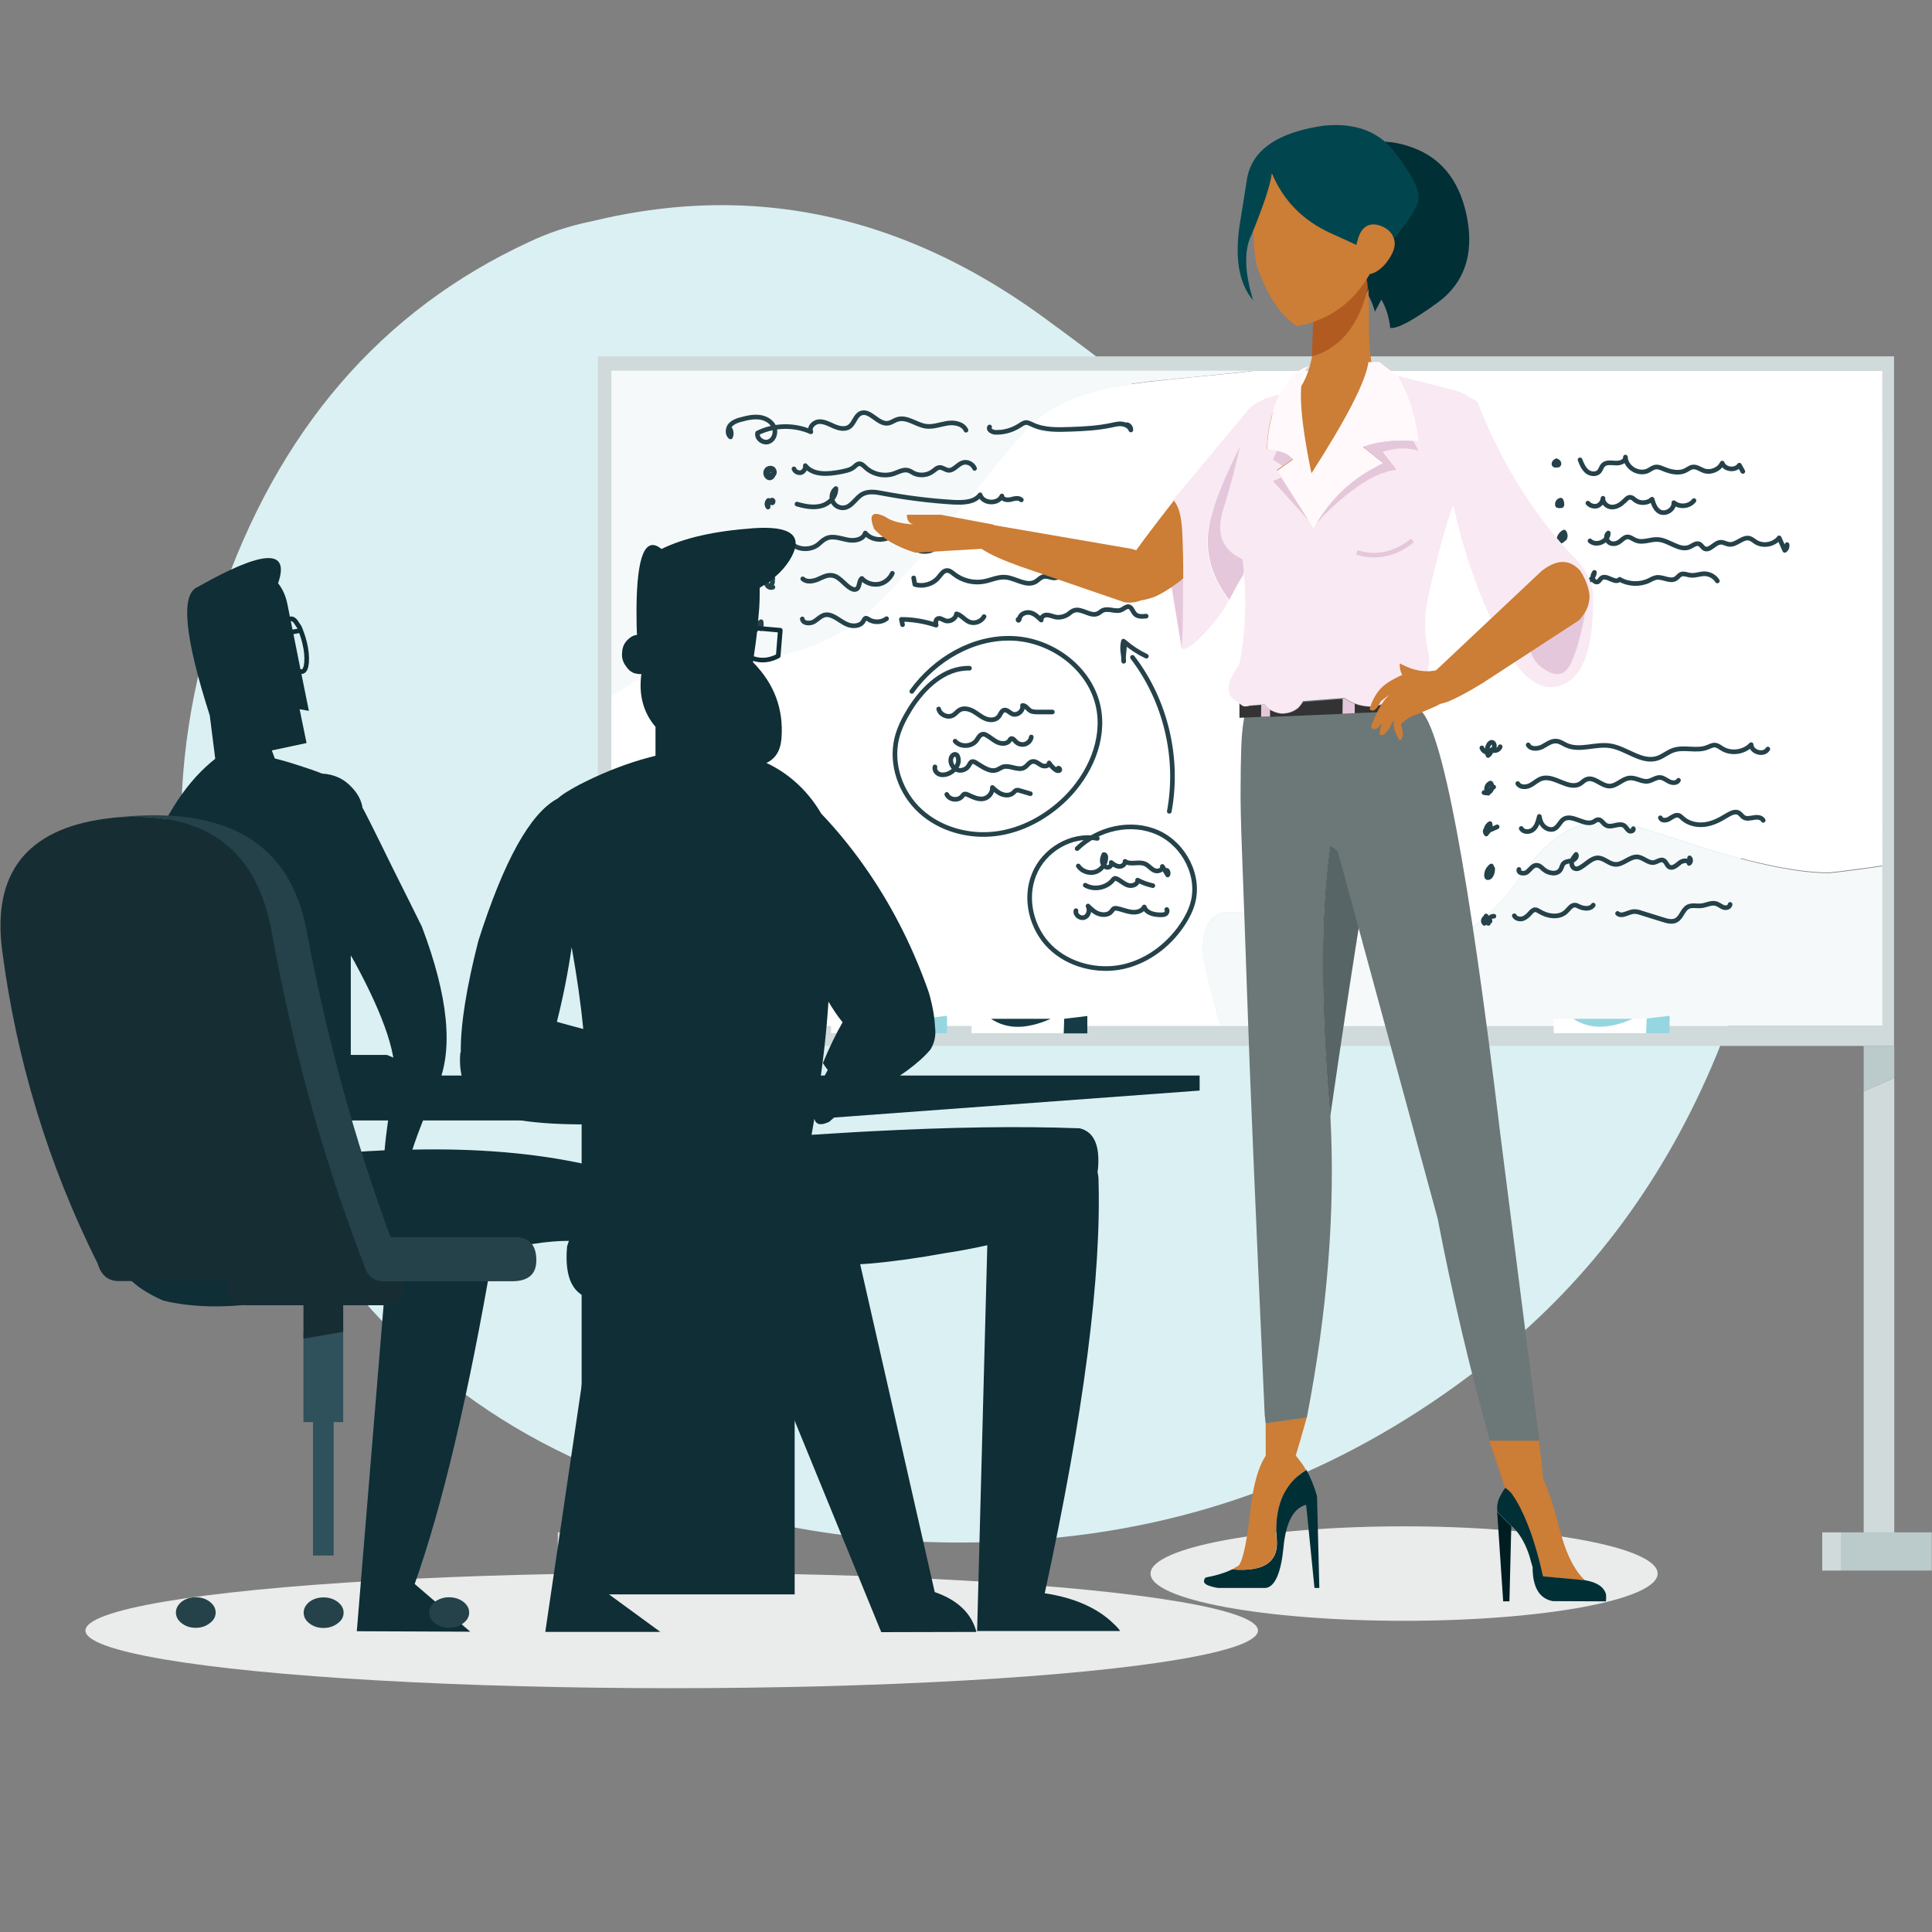 <?xml version="1.0" encoding="utf-8"?>
<!-- Generator: Adobe Illustrator 26.0.1, SVG Export Plug-In . SVG Version: 6.00 Build 0)  -->
<svg version="1.1" id="Layer_1" xmlns="http://www.w3.org/2000/svg" xmlns:xlink="http://www.w3.org/1999/xlink" x="0px" y="0px"
	 viewBox="0 0 834.4 834.4" style="enable-background:new 0 0 834.4 834.4;" xml:space="preserve">
<rect x="0" y="0" width="834.4" height="834.4" fill="#808080" stroke="none"/>
<style type="text/css">
	.st0{fill:#DBF0F3;}
	.st1{fill:#E9ECEA;}
	.st2{fill:#D0DADA;}
	.st3{fill:#BBCACB;}
	.st4{fill:#F6F9FA;}
	.st5{fill:#FFFFFF;}
	.st6{fill:#95D6E1;}
	.st7{fill:#173B44;}
	.st8{fill:none;stroke:#25424A;stroke-width:2;stroke-linecap:round;stroke-linejoin:round;stroke-miterlimit:10;}
	.st9{fill:#CC7D36;}
	.st10{fill:#6C7778;}
	.st11{fill:#586566;}
	.st12{fill:#012F36;}
	.st13{fill:#001D22;}
	.st14{fill:#F9E9F2;}
	.st15{fill:#E5C7DC;}
	.st16{fill:#B25B20;}
	.st17{fill:#333333;}
	.st18{fill:#FFF9FC;}
	.st19{fill:none;stroke:#E5C7DC;stroke-width:2;stroke-linejoin:round;}
	.st20{fill:#01464E;}
	.st21{fill:#0F2E36;}
	.st22{fill:none;stroke:#0F2E36;stroke-width:2;stroke-linecap:round;stroke-linejoin:round;}
	.st23{fill:#2F515B;}
	.st24{fill:#172D34;}
	.st25{fill:#25424A;}
	.st26{fill:none;stroke:#172D34;stroke-width:10;stroke-linecap:round;stroke-linejoin:round;}
	.st27{fill:none;stroke:#172D34;stroke-width:9.94;stroke-linecap:round;stroke-linejoin:round;}
</style>
<g transform="matrix( 1, 0, 0, 1, 0,0) ">
	<g>
		<g id="Layer64_0_FILL">
			<path class="st0" d="M658.4,294.3c-21.7-6.5-41-17.6-57.9-33.4c-47.6-44.5-97.7-85.9-150.3-124.2
				c-44.2-32.1-90.4-48.1-138.6-48.1c-18.5,0-37.2,2.4-56.2,7c-9.3,1.9-18.3,4.8-26.9,8.9C164.5,134.1,119.9,186,94.7,260
				c-12.2,35.8-17.6,71.5-16.3,107.1c1.5,39.2,11.2,78.3,29.3,117.3c33.3,72.1,83.5,122.1,150.4,149.9
				c51.2,21.3,103.3,31.9,156.4,31.9c14.8,0,29.7-0.8,44.7-2.4c68.4-7.3,130.3-33.2,185.8-77.7c42.4-34,74.6-77.7,96.6-131.1
				c9.6-23.5,14.1-44.8,13.4-63.7C753.1,345.5,720.9,313.2,658.4,294.3z"/>
		</g>
	</g>
</g>
<ellipse class="st1" cx="290.1" cy="704.2" rx="253.2" ry="24.9"/>
<g transform="matrix( 1, 0, 0, 1, 0,0) ">
	<g>
		<g id="Layer35_0_FILL">
			<path class="st2" d="M270.6,493.5l-12.3,6.5v175.5h12.3V493.5 M804.8,451.8H818V153.9H258.2v297.8l0,0h12.3h534.3 M812.9,374.1
				v69H527.2H264.1v-142V160.2h277.3H813L812.9,374.1 M818.1,465.6l-13.2,5.7v200.1h13.2V465.6z"/>
			<path class="st3" d="M270.6,451.8h-12.3V500l12.3-6.5V451.8 M818.1,451.8L818.1,451.8h-13.2v19.5l13.2-5.7V451.8z"/>
			<path class="st4" d="M551.8,396.6c-6.5-1.7-11.9-2.5-16-2.5c-1.6-0.1-3-0.2-4.1-0.2c-2.1-0.1-3.9,0.3-5.4,1
				c-4.5,2-6.8,7.4-6.8,16.2c0,1,0.5,3.8,1.6,8.6c1.2,5.7,2.7,11.5,4.3,17.2c0.5,2,1.1,4.1,1.8,6.2H813v-69
				c-4.4,0.7-8.5,1.2-12.2,1.7c-6.5,0.9-10.2,1.3-11.2,1.3c-12.6,0-30.8-3.7-54.8-11l-23.9-7.7c-7.4-2.3-11.9-3.4-13.8-3.4
				c-4.1,0-6.7,0-7.7,0.1c-3.4,0.3-6.6,1.1-9.5,2.5c-8.2,3.4-16.5,11.2-24.8,23.3c-5.6,8.2-12.6,15.2-20.9,21.1
				c-7.9,5.7-14.5,8.5-19.7,8.5c-7.2,0-14.9-0.9-23.1-2.6c-5.8-1.1-12.8-3-21-5.5C560.7,399.2,554.4,397.3,551.8,396.6 M426.1,205.9
				c7.5-9.2,12.4-15.2,14.9-18c4.9-5.5,10.6-10,17.1-13.4c5.7-2.9,12.6-5.3,20.6-7c6.2-1.3,14.4-2.5,24.7-3.5
				c4.6-0.4,14.4-1.4,29.2-2.9c3-0.3,5.9-0.6,8.8-1H264.1V301c2.1-1.5,4.7-3.3,7.8-5.2c5.3-3.5,16.9-6.5,34.9-9
				c4.6-0.6,11.2-1.4,19.7-2.4c6.7-0.8,11-1.5,12.8-2c4.2-0.9,8.4-2.2,12.7-3.9c4.6-1.9,9.5-4.3,14.7-7.2
				c6.7-3.7,19.5-16.9,38.4-39.5C410,225.7,417,217.1,426.1,205.9z"/>
			<path class="st5" d="M441,187.9c-2.5,2.8-7.4,8.8-14.9,18c-9,11.2-16.1,19.8-21.1,25.9c-18.9,22.6-31.7,35.8-38.4,39.5
				c-5.2,2.9-10.1,5.3-14.7,7.2c-4.2,1.7-8.4,3-12.7,3.9c-1.9,0.5-6.1,1.1-12.8,2c-8.5,1-15.1,1.8-19.7,2.4c-18,2.5-29.6,5.5-34.9,9
				c-3.1,2-5.7,3.7-7.8,5.2v142h263.1c-0.7-2.1-1.3-4.2-1.8-6.2c-1.6-5.8-3.1-11.5-4.3-17.2c-1.1-4.8-1.6-7.6-1.6-8.6
				c0-8.8,2.3-14.2,6.8-16.2c1.5-0.7,3.3-1.1,5.4-1c1.1,0,2.5,0.1,4.1,0.2c4.1,0,9.5,0.8,16,2.5c2.7,0.7,8.9,2.6,18.7,5.6
				c8.2,2.6,15.2,4.4,21,5.5c8.2,1.8,15.9,2.6,23.1,2.6c5.2,0,11.8-2.8,19.7-8.5c8.3-5.9,15.3-12.9,20.9-21.1
				c8.3-12.1,16.5-19.9,24.8-23.3c2.9-1.3,6.1-2.1,9.5-2.5c1-0.1,3.6-0.1,7.7-0.1c1.8,0,6.4,1.1,13.8,3.4l23.9,7.7
				c24,7.4,42.3,11,54.8,11c0.9,0,4.7-0.4,11.2-1.3c3.7-0.5,7.8-1,12.2-1.7V160.2H541.3c-2.9,0.4-5.8,0.7-8.8,1
				c-14.8,1.5-24.6,2.4-29.2,2.9c-10.3,1.1-18.5,2.2-24.7,3.5c-8,1.7-14.9,4.1-20.6,7C451.6,177.9,445.9,182.4,441,187.9z"/>
		</g>
	</g>
	<ellipse class="st1" cx="606.4" cy="679.6" rx="109.5" ry="20.4"/>
</g>
<g transform="matrix( 1, 0, 0, 1, 0,0) ">
	<g>
		<g id="Layer33_0_FILL">
			<path class="st2" d="M249.2,661.8h-8.3v16.5h8.3V661.8 M795.3,661.8H787v16.5h8.3V661.8z"/>
			<path class="st3" d="M288.3,678.3v-16.5h-39v16.5H288.3 M795.3,678.3h39v-16.5h-39V678.3z"/>
		</g>
	</g>
</g>
<g transform="matrix( 1, 0, 0, 1, 0,0) ">
	<g>
		<g id="Layer32_0_FILL">
			<path class="st6" d="M679.4,440c6.9,4.7,15.6,4.7,25.9,0H679.4 M721.1,438.7l-10,1.2l-0.2,4.8l-0.1,1.5H721L721.1,438.7
				 M393.2,440h-25.9C374.2,444.6,382.8,444.6,393.2,440 M409,446.2v-7.5l-9.9,1.2l-0.1,2l-0.1,4.2
				C402.3,446.2,405.7,446.2,409,446.2z"/>
			<path class="st5" d="M679.4,440H671v6.2h39.9l0.1-1.5l0.1-4.8h-5.7C695,444.6,686.3,444.6,679.4,440 M399,440h-5.8
				c-10.4,4.7-19,4.7-25.9,0h-8.4v6.2h40l0.1-4.2L399,440 M459.5,440h-5.7c-10.4,4.7-19,4.7-25.8,0h-8.4v6.2h39.9l0.1-2.7V440H459.5
				z"/>
			<path class="st7" d="M453.8,440H428C434.8,444.6,443.4,444.6,453.8,440 M459.6,440l-0.1,3.6l-0.1,2.7c3.4,0,6.8,0,10.2,0v-7.5
				L459.6,440z"/>
		</g>
	</g>
</g>
<path class="st8" d="M315.3,185.3c0.6,1,0.7,2.3,0.2,3.4c-1.5-1.1-1.3-3.7-0.1-5.1c1.3-1.4,3.2-2.1,5-2.5c2.5-0.7,5-1.2,7.6-0.9
	c2.5,0.3,5.1,1.7,6.2,4c1.1,2.3,0.3,5.5-2.1,6.5c-2.3,1-5.5-1.2-4.9-3.7c7.1-3.5,15.8-3.7,23-0.5c-0.9-2.1,1.4-4.3,3.6-4.4
	s4.3,1.1,6.4,2s4.6,1.5,6.5,0.3c2.2-1.4,2.6-4.8,5-5.9c4-1.7,7.4,4.8,11.7,4.3c1.6-0.2,2.8-1.3,4.3-1.7c4.1-1.2,8,2.4,12.2,3
	c3.1,0.4,6.1-0.8,9.2-1.3s6.8,0.2,8.1,3"/>
<path class="st8" d="M427.4,184.4c-0.8,1.1,1,2.2,2.3,2.3c3.7,0.2,7.5-0.9,10.6-2.9c0.8-0.5,1.7-1.2,2.7-1.3s1.9,0.5,2.9,0.9
	c5,2.4,10.9,2.2,16.5,2c5.8-0.2,11.6-0.5,17.3-1.7c1.6-0.3,3.2-0.8,4.8-0.6c1.6,0.2,3.3,1,3.9,2.6c0.1-1-0.6-2-1.6-2.3"/>
<path class="st8" d="M333.4,203.1c1.4,0.7,0.5,3.4-1.1,3.3c-1.6-0.2-2.2-2.6-1-3.7c0.7-0.6,1.8-0.7,2.5-0.2c0.7,0.6,0.9,1.8,0.3,2.4
	c-0.6,0.7-2,0.4-2.3-0.4c0.5,0.2,0.7,1,0.3,1.4c-0.9-0.4-1-1.7-0.3-2.3"/>
<path class="st8" d="M342.9,202.5c0.4,1.2,1.9,1.9,3.1,1.6c1.2-0.4,2-1.8,1.8-3c3.5,4.4,10.2,3.7,15.7,2.6c1.8-0.4,3.7-0.7,5.2-1.9
	c0.7-0.6,1.4-1.4,2.3-1.5c1.1-0.1,2,0.8,2.8,1.6c3.2,3,8.2,4.1,12.4,2.6c1.9-0.7,3.8-1.8,5.8-1.4c1,0.2,1.8,0.8,2.7,1.3
	c2.6,1.2,5.8,0.9,8.1-0.8c1-0.7,1.9-1.7,3.1-1.7c1.3,0,2.3,1,3.6,1.2c2.3,0.3,3.9-2.4,6.1-3.2c2-0.8,4.5,0.4,5.3,2.4"/>
<path class="st8" d="M331.8,217c0,0.7-0.1,1.3-0.1,2c-0.7-0.8-0.6-2.2,0.2-2.9c0.5,0.4,1.1,0.7,1.6,1.1c0.5-0.1,0.6-1,0.1-1.2
	s-1,0.6-0.6,1"/>
<path class="st8" d="M344.2,217.7c3.4,1,7.1,1.7,10.5,0.8s6.5-4,6.3-7.5c-1.7,1.3-2.2,3.8-1.3,5.7c0.9,1.9,3.2,3,5.3,2.5
	c3.1-0.7,4.7-4.3,7.5-5.8c2.6-1.4,5.9-0.9,8.8-0.3c10.1,1.9,20.3,3.2,30.5,3.8c4.2,0.2,9,0.1,11.5-3.2c1.2,3.9,7.8,4.2,9.4,0.5
	c0.1,1.6,2.3,1.9,3.9,1.5c1.5-0.4,3.4-0.9,4.5,0.2"/>
<path class="st8" d="M342.3,235.2c3.1,2.4,7.9,2.4,11,0c1.1-0.9,2.1-2,3.4-2.6c2.8-1.4,6-0.1,9.1,0.5c3,0.7,7,0.1,7.9-2.9
	c3.3,4,10.5,3.6,13.4-0.7c1.6,2.4,4,4.6,6.9,4.8s5.8-3,4.5-5.6c-3.2-1.3-6.5,3.2-5,6.3s5.9,3.9,9.1,2.5s5.2-4.6,6.7-7.7
	c2.6,2,5.9,4.2,8.9,2.8c0.8-0.4,1.6-1.1,2.5-1.3c2.5-0.7,4.9,2,7.4,1.3c0.9-0.3,1.7-1,2.7-1.1c1.5-0.1,2.6,1.3,3.9,2.1
	s3.7,0,3.1-1.4c0.8,0.3,1.6,0.6,2.4,0.9"/>
<path class="st8" d="M333.3,234.1c1,0.4,1.1,2,0.2,2.5c-0.7-0.7-0.9-1.7-0.7-2.7c0.7-0.3,1.5,0.6,1.2,1.3c-0.4-0.3-0.8-0.7-1.2-1
	c-0.4-0.5,0.4-1.2,0.8-0.9"/>
<path class="st8" d="M333.8,253.6c-1.1,0.5-2.5-0.2-2.7-1.4s1-2.3,2.1-2.1c1.2,0.9,0,3.2-1.4,2.8s-1.6-2.8-0.3-3.4
	c0.8-0.4,1.7-0.2,2.3,0.4"/>
<path class="st8" d="M346.7,250c1.6,1.5,4.2,1.1,6.3,0.3c2.1-0.9,4.1-2.1,6.3-1.8c3.4,0.4,5.4,4.2,8.4,5.7c0.6,0.3,1.3,0.6,2,0.3
	c1.7-0.6,1.1-3.5,2.5-4.7c1.8,2,4.6,2.9,7.2,2.5s4.9-2.3,6-4.7"/>
<path class="st8" d="M394.6,249.6c0.2,0.9,0.3,1.9,0.5,2.8c3.6,1.1,7.8-0.1,10.2-3c1.1-1.3,2.1-3,3.7-3c1.2,0,2.1,0.8,3.1,1.6
	c3.6,2.8,8.5,4,13,3.1c3.1-0.6,6-2.1,9.2-1.8c4.4,0.4,8.9,4.1,12.8,2c1.3-0.7,2.3-2.1,3.8-2.3c1.5-0.3,3,0.6,4.5,0.6
	c2.3-0.1,4.1-2.2,6.4-2.3c1.6-0.1,3,0.9,4.5,1.4s3.6,0.2,4.1-1.3c0.6,0.8,1.2,1.6,1.8,2.5"/>
<path class="st8" d="M326.9,269.3c-0.2,0.9-0.3,1.9-0.5,2.8c0-1.1,0-2.1,0-3.2c0.7,0.9,1.4,1.8,2.1,2.6c0.4-0.9,0.4-2,0.2-3
	c-0.6,0.4-1.1,0.8-1.7,1.2"/>
<path class="st8" d="M346.5,267.3c0.3,2,3.2,2.2,5,1.2c1.7-1,3.2-2.8,5.2-3c1-0.1,2,0.2,2.9,0.6c2.3,1,4.2,2.8,6.6,3.7
	c2.4,0.9,5.5,0.6,6.7-1.6c0.3-0.5,0.5-1.2,1.1-1.2c0.4,0,0.7,0.2,1,0.4c2.3,1.6,5.7,1.5,7.9-0.2"/>
<path class="st8" d="M389.8,269.8c-0.2-0.8-0.3-1.5-0.5-2.3c5.1,0,10.1,0.9,15,2.5c-0.2-1-0.3-2.2,0.5-2.7c1-0.7,2.2,0.3,3.3,0.7
	c2.1,0.8,4.7-0.7,5-2.9c2,0.5,3.4,2.5,5.3,3.4c2.3,1.1,5.3,0.1,6.6-2.2"/>
<path class="st8" d="M439.8,267.5c-0.2-0.2-0.2,0.5,0.1,0.4s0.3-0.5,0.4-0.8c0.3-1.9,2.7-2.9,4.6-2.5c1.9,0.4,3.4,1.9,4.8,3.2
	c-0.2-1.2,1.1-2.2,2.3-2.2c1.2,0,2.3,0.5,3.5,0.8c2,0.5,4.1,0,5.8-1.1c0.8-0.6,1.5-1.3,2.4-1.6c3.3-1.3,7.2,2.8,10.4,1.3
	c0.7-0.3,1.3-0.9,2-1.3c2.6-1.3,5.9,0.9,8.4-0.4c1-0.5,1.9-1.4,2.9-1.3c1.4,0.2,1.8,2.2,2.8,3.2c1.2,1.2,3.1,1.1,4.8,0.9"/>
<path class="st8" d="M405.4,306.2c0.6,2.5,3.9,4,6.2,2.7c1.1-0.6,1.8-1.7,2.9-2.3c1.8-1,4.1-0.4,5.9,0.6s3.4,2.5,5.3,3.2
	c1.9,0.8,4.4,0.7,5.7-1c0.7-0.9,1.1-2.4,2.2-2.7c1.3-0.3,2.3,1,3.5,1.6c2.2,1,5-1.3,4.5-3.6c1.4-0.1,2.2,1.5,3.3,2.2
	c1,0.6,2.2,0.6,3.3,0.6c2.1,0,4.2,0,6.3,0"/>
<path class="st8" d="M412.5,320.1c2.3,2.7,7.2,2.5,9.3-0.4c0.7-1,1.3-2.4,2.6-2.6c0.6-0.1,1.1,0.1,1.6,0.4c1.7,0.9,3.1,2.3,4.9,3.1
	s4.2,0.7,5.2-0.9c0.1-0.2,0.2-0.5,0.4-0.6c0.7-0.5,1.5,0.4,2.1,1.1c1,1.1,2.6,1.6,4,1.2s2.6-1.6,2.8-3.1"/>
<path class="st8" d="M418.7,288.6c-10.8-0.3-19.8,8.3-25.6,17.5c-2.5,4-4.7,8.3-5.8,12.8c-2.7,11.3,1.7,23.7,10.3,31.5
	c8.6,7.8,20.8,11.1,32.3,9.7s22.2-7.3,30.5-15.5c10.2-10.2,16.8-24.9,14-39c-3.3-16.8-19.9-29.2-37-29.9s-33.6,9-43.6,22.9"/>
<path class="st8" d="M403.8,331.2c-0.3,1.2,0.4,2.4,1.5,3s2.4,0.5,3.5,0.2c3.2-0.9,6-4.3,4.9-7.5c-0.1-0.4-0.3-0.7-0.6-0.9
	c-0.9-0.7-2.2,0.4-2.4,1.6c-0.4,1.9,0.7,4,2.5,4.8s4.1,0,5.1-1.6c0.5-0.8,0.9-1.9,1.8-1.9c0.4,0,0.8,0.2,1.2,0.4
	c3,1.8,6.3,4.5,9.5,3.1c0.7-0.3,1.4-0.8,2.1-1.1c3.1-1.2,6.9,1.9,9.6,0.1c1.2-0.7,1.9-2.2,3.3-2.5s2.7,0.9,3.9,1.6
	c1.3,0.7,3.4,0.4,3.4-1c0.7,1.1,1.6,2.1,2.7,2.9c0.5,0.4,1.3,0.7,1.8,0.3c0.5-0.5-0.6-1.4-0.7-0.7"/>
<path class="st8" d="M408.9,343.1c1.1,2.4,4.9,2.9,6.6,0.8c0.3-0.3,0.5-0.7,0.9-0.9c0.5-0.2,1.1,0,1.5,0.2c2.3,1,4.7,2.3,7.1,1.7
	c2.1-0.5,3.7-2.6,3.6-4.8c1.2,1.1,2.5,2.3,4.1,2.9s3.5,0.6,4.8-0.5c0.5-0.4,0.9-1.1,1.6-1.2c0.5-0.1,1,0,1.5,0.2
	c1.5,0.4,2.9,0.9,4.4,1.3"/>
<path class="st8" d="M465.7,374c1.5,2.3,4.7,3.4,7.3,2.6c2.7-0.8,4.6-3.5,4.6-6.3c0-0.6-0.3-1.3-0.9-1.2c-0.4,1-0.8,2.1-0.6,3.2
	c0.2,1.1,1,2.2,2.1,2.3c1.1,0.1,2.2-1.1,1.7-2.1c1,0.8,2.1,1.6,3.4,1.7s2.7-0.9,2.6-2.2c2.4,1.7,5.9-0.1,8.6,1.1
	c1.5,0.6,2.5,2.1,4,2.8c1.5,0.7,3.8-0.1,3.5-1.7c0.8,1.2,1.5,2.4,2.3,3.7c0.4-0.6,0.3-1.5-0.3-2"/>
<path class="st8" d="M468.7,382.3c3.8,2.2,9.1,1.2,11.9-2.2c0.2-0.3,0.4-0.6,0.8-0.7c0.3-0.1,0.5,0,0.8,0.1c1.7,0.7,3.1,2.2,4.9,2.8
	c1.8,0.6,4.4-0.3,4.2-2.2c2.1,1.1,4.3,1.9,6.6,2.4"/>
<path class="st8" d="M464.7,393.3c-0.5,1.9,1.9,3.6,3.7,2.9s2.4-3.2,1.5-4.9c1.4,1.4,2.9,2.8,4.8,3.4s4.2,0.4,5.4-1.2
	c0.3-0.4,0.6-0.9,1-1.1s0.8-0.1,1.2-0.1c2.1,0.4,4.1,1.3,6.3,1.6s4.6-0.3,5.6-2.2c0.9,2.7,4.3,3.4,7.1,3.4c0.7,0,1.5,0,2.1-0.4
	s0.9-1.3,0.5-1.9"/>
<path class="st8" d="M473.9,362.1c-11.2-2.1-23.1,5-27.3,15.6c-4.3,10.5-1.1,23.4,7,31.3s20.5,10.9,31.5,8.5
	c11.1-2.5,20.7-10.1,26.6-19.8c1.3-2.2,2.5-4.5,3.2-6.9c3.8-12-3.3-26-14.8-31.2s-25.9-1.9-34.9,6.9"/>
<path class="st8" d="M505,350.4c4.3-23.1-1.6-47.9-15.9-66.5"/>
<path class="st8" d="M495.1,283.4c-3.4-1.6-6.6-3.7-9.5-6.2c0.3,2.6-0.6,5.9-0.3,8.4c0-4-1-4.7-0.1-8.7"/>
<path class="st8" d="M682.4,198.6c0.7,1.8,1.5,3.7,3,5c1.5,1.2,4,1.5,5.3,0c0.7-0.8,0.9-2,1.7-2.8c1.3-1.3,3.5-0.9,5.4-0.8
	s4.3-0.7,4.2-2.6c0.2,4.5,5.6,7.8,9.7,5.9c1.2-0.6,2.2-1.5,3.5-1.6c1.1-0.1,2.2,0.4,3.2,0.8c3.1,1.3,6.7,2.2,9.7,0.6
	c1-0.5,1.9-1.3,3-1.4c1.7-0.2,3.2,1,4.8,1.6c3,1,6.6-0.5,7.9-3.3c1.1,2.9,5.7,3.4,7.4,0.9c0.5,0.9,1,1.8,1.5,2.7"/>
<path class="st8" d="M672.3,200.6c0,0.6-1.2,0.4-1.2-0.2c0-0.6,0.5-1.1,1.1-1.4c0.4,0.2,0.8,0.4,1,0.8s0.1,1-0.3,1.1
	c-0.4,0.1-0.7-0.6-0.3-0.8"/>
<path class="st8" d="M674.6,218c-0.5,0.5-1.3,0.6-1.9,0.3c-0.4-1,0.4-2.2,1.4-2.3c0.5,0.7,0.6,1.6,0.3,2.4c-0.4-0.4-0.5-0.9-0.3-1.4
	"/>
<path class="st8" d="M685.8,217.3c0.9,1.1,2.6,1.6,4,1.2c1.4-0.5,2.4-1.9,2.5-3.3c-0.2,2,1.9,3.8,3.9,3.8c2.1,0,3.9-1.2,5.4-2.7
	c0.8-0.8,1.6-1.7,2.7-1.5c0.7,0.1,1.3,0.7,1.9,1.2c2.1,1.6,5.4,1.4,7.3-0.4c0.6,2,1.3,4.2,3.1,5.3c2.6,1.6,6.5-0.8,6.3-3.8
	c2.5,2.1,6.7,1.7,8.7-0.9"/>
<path class="st8" d="M675.7,232.6c0.5-0.8,0.4-2-0.2-2.8c-1.4,0.7-2.4,2.3-2.3,4c1.6,0.3,3-1.7,2.2-3.1c0,0.5,0,1.1,0,1.6
	c-0.3-0.3-0.6-0.6-0.9-0.9"/>
<path class="st8" d="M686.7,233.6c2.7,2.5,7.9,0.2,7.9-3.4c-1.3,1-0.9,3.2,0.4,4.1s3.2,0.6,4.5-0.4c1-0.7,1.9-1.8,3.1-2
	c1.4-0.2,2.6,1,4,1.5c2.9,1.2,6.3-0.6,9.4-0.4c4.9,0.3,9.4,5.2,13.8,3.2c1.3-0.6,2.7-1.8,4-1.3c1,0.4,1.4,1.5,2.3,2
	c2.3,1.2,4.4-2.6,7-2.7c1.3-0.1,2.5,0.8,3.8,0.9c3.1,0.3,5.7-3.4,8.7-2.6c1,0.3,1.8,1,2.7,1.6c3.2,2,7.8,1.1,10.1-1.8
	c0.8,1.8,1.6,3.6,2.4,5.4c0.8-0.5,1.2-1.6,1-2.5"/>
<path class="st8" d="M672.1,250.4c0.8-0.1,1.1-1.4,0.4-1.9c-0.9,0.8-1.6,2-1.8,3.2c-0.1,0.4-0.1,0.8,0,1.1c0.4,1,2,0.9,2.7,0
	s0.6-2,0.6-3.1c0,0.9,0,1.7,0,2.6c0.1-0.7,0.4-1.3,1-1.8"/>
<path class="st8" d="M681.6,251.3c2.9,1.4,6.8-0.9,7-4.1c-0.5,0.8-0.9,1.8-0.7,2.7s1.2,1.7,2.1,1.4c0.7-0.3,1-1.1,1.6-1.6
	c2.2-1.8,6,2.7,7.9,0.5c3.7,2.2,8.6,2.4,12.5,0.6c1.1-0.5,2.1-1.2,3.4-1.4c2.8-0.4,5.9,2,8.3,0.5c0.9-0.5,1.4-1.5,2.4-1.9
	c1.2-0.4,2.5,0.2,3.7,0.4c2.2,0.4,4.4-0.7,6.6-0.6c2.1,0.1,4.2,1.3,5.3,3.1"/>
<path class="st8" d="M640,323c0.4,1.3,1.8,2.2,3.2,1.9c1.3-0.3,2.3-1.6,2.2-3c-0.1-0.6-0.4-1.2-1-1.3c-0.6-0.1-1.1,0.4-1.4,0.9
	c-0.9,1.4-1,3.3-0.3,4.8c0.8-0.6,1.3-1.5,1.5-2.5c1.3,0.9,3.3,0.1,3.7-1.3"/>
<path class="st8" d="M660,321.7c1,2,4.1,1.8,6.1,0.8c2-1.1,4-2.7,6.3-2.4c1.5,0.2,2.7,1.1,4,1.7c5.8,2.7,12.7-0.7,19,0.3
	c7.1,1.1,13.5,7.5,20.3,5.4c2.5-0.8,4.6-2.7,7-3.5c4.7-1.6,10,0.6,14.6-1.2c1.1-0.4,2.2-1.1,3.4-1s2.1,0.9,3.1,1.5
	c3.9,2.4,9.4,1.6,12.5-1.7c0.1,3.3,5.5,4.8,7.2,1.9"/>
<path class="st8" d="M640.9,342.3c1.1,0.4,2.4,0,3-0.9s0.6-2.3-0.1-3.2c-1.8,0.5-2.4,3.1-1.1,4.4c0.5-1.1,1.4-2.1,2.4-2.7"/>
<path class="st8" d="M655.5,338.4c0.9,1.7,3.6,1.7,5.3,0.8c1.8-0.9,3.2-2.4,5.1-3c5.5-1.6,11.5,5.2,16.5,2.3c1-0.6,1.7-1.5,2.8-1.9
	c3.3-1.3,6.3,2.8,9.8,2.9c3.2,0.1,5.7-3.3,8.9-3.5c2.7-0.2,5.2,1.8,7.8,1.4c1.9-0.3,3.5-1.8,5.4-1.6c1.4,0.1,2.6,1.2,3.9,1.8
	s3.2,0.7,3.9-0.6"/>
<path class="st8" d="M641.5,358.6c-0.2,0.5,0,1.1,0.3,1.4c1.4-0.9,2.2-2.7,1.7-4.3c-1.5,0.9-2.2,2.9-1.6,4.5c0.5-0.9,0.9-1.9,0.9-3
	c0,0.5,0.2,1,0.6,1.3c1.1-0.5,2.2-0.9,3.2-1.4"/>
<path class="st8" d="M657,357.8c1,1.8,3.8,1.7,5.3,0.3c1.5-1.4,2-3.5,2.5-5.5c0.3,1.6,0.8,3.2,2,4.3c1.1,1.1,2.9,1.7,4.4,1.1
	c1.8-0.8,2.5-3.1,4.1-4.2c3.8-2.4,9.1,3.2,13,1.1c0.6-0.4,1.2-0.9,1.9-0.9c1.4-0.1,2.1,1.7,3.4,2.4c2.4,1.4,5.8-1.4,8,0.3
	c0.7,0.6,1.1,1.5,1.9,2.1c0.8,0.5,2.2,0,1.9-0.9"/>
<path class="st8" d="M717.1,353.2c0.5,1.4,2.6,1.2,3.9,0.4c1.3-0.8,2.7-1.9,4.1-1.4c0.6,0.2,1.1,0.8,1.6,1.2
	c2.5,2.3,6.1,3.1,9.5,2.7s6.5-2,9.4-3.8c1.7-1,3.8-2.2,5.4-1.2c0.8,0.5,1.3,1.4,2.1,1.9c1.3,0.8,2.9,0.3,4.4,0.1
	c1.5-0.3,3.3-0.1,4,1.2"/>
<path class="st8" d="M642.9,376.3c0.1,0.4,0.4,0.8,0.8,1c0.7-1,0.8-2.3,0.4-3.3c-1.3,0.9-2.2,2.6-2.1,4.2c0,0.3,0.1,0.5,0.2,0.7
	c0.4,0.4,1.1,0,1.5-0.4c0.7-1,1.1-2.3,0.9-3.5c-0.2-0.2-0.6,0.2-0.4,0.4c0.2,0.2,0.6-0.1,0.5-0.3"/>
<path class="st8" d="M656,375.5c-0.5,1.6,2.3,2.2,3.7,1s2.4-3,4.1-2.8c1.2,0.1,2,1,2.9,1.8c2.1,1.8,5.9,2.4,7.3,0
	c0.5-0.8,0.6-1.9,1.3-2.6c0.9-0.9,2.3-0.9,3.5-1.2c1.2-0.3,2.5-1.6,1.9-2.7c-0.8,1-1.7,2-1.9,3.3s0.5,2.8,1.8,2.9
	c0.6,0.1,1.2-0.1,1.7-0.4c2.7-1.4,5-4.4,8-4.3c2.6,0.2,4.6,2.6,7.2,2.8c3.5,0.3,6.4-3.6,9.9-3.2c2.4,0.3,4.5,2.8,6.9,2.4
	c1.5-0.3,2.9-1.6,4.2-0.9c1.1,0.6,1.4,2.2,2.4,2.8c1.5,0.8,3.1-0.6,4.4-1.7c1.3-1.1,3.9-1.5,4.2,0.2c0.8-0.5,0.9-1.8,0.2-2.4"/>
<path class="st8" d="M641.8,395.6c0.2,1.1,0.2,2.5-0.7,3.2c-0.8-0.7-0.5-2.1,0.4-2.5c1-0.4,2.1,0.6,2,1.6c-0.2-0.3-0.4-0.6-0.6-0.9
	c0,0.6-0.1,1.2-0.1,1.8c-0.5-1.5,0.8-3.2,2.4-3.1"/>
<path class="st8" d="M654,395.5c0.6,1.2,2.2,1.6,3.5,1.3c1.3-0.4,2.3-1.3,3.2-2.3c0.6-0.7,1.4-1.6,2.3-1.6c0.7,0,1.3,0.4,1.8,0.7
	c3.5,2.2,8.6,3,11.6,0.1c1.2-1.1,2.2-2.9,3.8-2.8c0.6,0,1.2,0.3,1.7,0.6c2.1,1,5,1.3,6.2-0.6"/>
<path class="st8" d="M698.6,394.5c1.8,1.6,4.4-0.5,6.8-0.8c1.2-0.1,2.4,0.2,3.5,0.6c3.1,1,6.2,1.9,9.3,2.9c1.9,0.6,4.1,1.2,5.8,0.2
	c2.3-1.3,2.7-4.6,5.1-5.8c1.7-0.8,3.7-0.2,5.6-0.4c2.2-0.2,4.4-1.6,6.6-0.9c1.1,0.4,2,1.2,3.1,1.6s2.7-0.1,2.8-1.3"/>
<g transform="matrix( 1, 0, 0, 1, 0,0) ">
	<g>
		<g id="Layer23_0_FILL">
			<path class="st9" d="M564.4,612.1l-17.8,2.5c0,7.1,0.1,14.3,0.1,21.8c-0.3,5.5,2.7,8.3,9.1,8.4c3.5-2,4.3-5.9,2.4-11.7
				C560.5,625.9,562.5,619,564.4,612.1z"/>
			<path class="st10" d="M592.6,316.8c0.2,0.2,0.3,0.4,0.5,0.6c-0.1-0.2-0.2-0.5-0.3-0.8L592.6,316.8 M557,295
				c-7.9,0-14.2,3.9-19,11.8c-1,4.1-1.7,9.3-1.9,15.4s-0.3,12-0.3,17.5c-0.1,5.6,0.1,15.9,0.7,30.9c0.6,15,1.3,36.4,2.3,64.4
				c0.9,27.9,3.4,86.5,7.4,176l0.4,3.7l17.8-2.5c8.9-45.8,12.3-89.1,10.2-129.8c-7.6-88.1-1.6-143.5,18-166.3
				c-4.4-10-10.9-15.6-19.7-16.7C566.9,296.4,561.6,294.9,557,295z"/>
			<path class="st11" d="M593.5,317.9c-0.1-0.2-0.3-0.4-0.4-0.6c-0.2-0.2-0.3-0.4-0.5-0.6l0.2-0.2l-0.2-0.7l-0.1,0.1
				c-19.6,22.8-25.6,78.2-18,166.3c9.4-64.5,15.5-102.7,18.2-114.7c2.8-12,4.2-21,4.3-27C597.3,334.7,596.1,327.1,593.5,317.9z"/>
		</g>
	</g>
</g>
<g transform="matrix( 1, 0, 0, 1, 0,0) ">
	<g>
		<g id="Layer22_0_FILL">
			<path class="st9" d="M667.5,652.1c-0.6-10.3-1.6-20.3-2.9-30h-20.4c0,0.1-0.2,0.1-0.8,0c0,0.1,0,0.2,0,0.2l-0.3-0.2
				c3.5,10.1,6.8,20.1,9.8,30c0.3,0.9,0.5,1.8,0.8,2.7c0.2,0.6,0.4,1.1,0.7,1.6c2.4,5.4,5.3,8,8.6,7.8
				C666.5,662.7,668,658.7,667.5,652.1z"/>
			<path class="st10" d="M613.4,306.7c-0.2-0.2-0.5-0.5-0.9-1c-7.3-5.5-14.4-8.3-21.4-8.2c-4.9,0-9.7,1.3-14.3,3.9
				c-4.3,4.2-7.7,8.8-10.1,13.9c-4.5,9.4-5.8,20.5-4,33.3c0.1,0.9,0.2,1.8,0.3,2.7c0.4,2.2,0.9,4.4,1.5,6.8l13.2,9.4
				c9.6,42.3,9.6,42.3,0,0l43.2,158.8c6.3,32.7,13.8,64.7,22.6,95.9c0.5,0.1,0.8,0.1,0.8,0h20.4h0.1l-16.8-132
				C634.3,375.9,622.8,314.7,613.4,306.7z"/>
		</g>
	</g>
</g>
<g transform="matrix( 1, 0, 0, 1, 0,0) ">
	<g>
		<g id="Layer21_0_FILL">
			<path class="st12" d="M546.8,685.8c3.9-0.7,6.4-6.5,7.5-17.3c1-11,4.3-17.2,9.8-18.6l3.6,35.9h2.1l-1-39.6
				c-1.2-4.3-2.8-8.1-4.6-11.4c-9.9,6-14.1,16.4-12.7,31.1c0.3,9-6.1,13-19.3,11.9h-0.1c-3.3,1.6-7.1,2.7-11.4,3.5
				c-0.5,0.5-0.7,1-0.7,1.5c-0.2,1.3,1.8,2.3,6,3L546.8,685.8L546.8,685.8z"/>
			<path class="st9" d="M548.7,626.3c-4.1,3.8-7,12.2-8.6,25c-1.5,14.2-3.2,22.4-5.1,24.8c-1,0.6-2,1.2-2.9,1.7
				c13.2,1.1,19.6-2.9,19.3-11.9c-1.5-14.8,2.8-25.1,12.7-31.1c-0.1-0.1-0.1-0.2-0.2-0.2c-0.6-1-1.2-2-1.8-2.8
				c-0.1-0.1-0.2-0.2-0.2-0.2c-1.6-2.2-3.2-4.2-4.8-5.9c-1.4-1.1-3-1.7-4.7-1.6C550.8,624,549.5,624.8,548.7,626.3z"/>
		</g>
	</g>
</g>
<g transform="matrix( 1, 0, 0, 1, 0,0) ">
	<g>
		<g id="Layer20_0_FILL">
			<path class="st13" d="M649.2,691.6h2.7l0.8-32.5c-1.1-1-3.1-3-6.1-6.1L649.2,691.6z"/>
			<path class="st9" d="M666.3,638.5c-1.9-2.3-4-3-6.3-2.2c-2.4,0.9-4,1.7-4.8,2.5c-0.8,0.7-1.5,1.2-2,1.6c-0.8,0.6-1.9,1.4-3.2,2.3
				c1.4,0.9,2.4,1.8,3,2.8c0.6,0.8,1.1,1.7,1.7,2.6c4.6,7.8,8.5,18.8,11.6,32.8l18.3,1.7c-4.9-4.5-8.7-12.5-11.5-24
				C670.5,648.7,668.2,642,666.3,638.5z"/>
			<path class="st12" d="M693.6,691.6c0.1-1.1,0.1-2.2,0-3.1c-0.9-3.1-3.8-5.1-8.9-6l-18.3-1.7c-3.1-14.1-7-25-11.6-32.8
				c-0.6-0.9-1.1-1.8-1.7-2.6c-0.6-0.9-1.6-1.9-3-2.8c-0.6,0.7-1.4,2-2.3,3.8c-1,1.8-1.4,4-1.1,6.5c3,3.1,5,5.1,6.1,6.1
				c0.6,0.5,1.1,1.1,1.7,1.7c2.6,3,4.6,6.8,6.1,11.5c0.4,1.5,0.8,3,1.3,4.6c0,8.7,2.9,13.6,8.7,14.7L693.6,691.6L693.6,691.6z"/>
		</g>
	</g>
</g>
<g transform="matrix( 1, 0, 0, 1, 0,0) ">
	<g>
		<g id="Layer16_0_FILL">
			<path class="st14" d="M510.2,279.1c-0.3-1.4-0.4-1.9-0.3-1.5c0,0.1,0,0.1,0,0.2c0,0.2,0.1,0.4,0.1,0.6s0.1,0.4,0.2,0.5
				C510.1,279,510.1,279,510.2,279.1 M547,171.8l-7.6,4.8L506.6,216c2.4,2.3,3.7,7,3.9,14c0.3,6.6,0.4,13.2,0.4,19.9c0,0,0,0,0.1,0
				l-0.1,0.1c0,0.2,0,0.4,0,0.6c-0.1,3.2-0.1,7.7-0.1,13.4s-0.2,11-0.7,15.8c1.1,1.4,3.7,0,8-4.2c5.9-5.9,10.1-11.3,12.6-16.3
				c-8.3-10.8-11-22.2-8.2-34.3C525.5,212.7,533.6,195,547,171.8z"/>
			<path class="st15" d="M510.9,263.9c0-5.7,0-10.2,0.1-13.4l-0.3-0.4c-1.7,1.3-3.3,2.5-4.7,3.5l4.2,25.5l0.1,0.6
				C510.7,274.9,510.9,269.6,510.9,263.9 M544.9,218.5l6.4-37.2l-4.3-9.5c-13.4,23.2-21.5,40.9-24.3,53c-2.8,12.1-0.1,23.5,8.2,34.3
				c3.9-7.4,5.8-10.7,5.7-10C538.7,243.1,541.5,232.9,544.9,218.5z"/>
			<path class="st9" d="M506.7,215.9l0.2,0.4c-19.2,24.5-28.1,37.6-26.6,39.5c1.4,1.9,3.7,3.3,6.8,4.3c5.1-0.5,9-1.3,11.9-2.5
				c1.8-0.8,4.1-2.1,7-4c1.4-1,3-2.1,4.7-3.5c0.1-0.1,0.2-0.1,0.3-0.2c0.1-6.7-0.1-13.3-0.4-19.9C510.3,222.9,509,218.3,506.7,215.9
				z"/>
		</g>
	</g>
</g>
<g transform="matrix( 1, 0, 0, 1, 0,0) ">
	<g>
		<g id="Layer18_0_FILL">
			<path class="st9" d="M485.6,260.1c7.4,1,12-2.7,13.9-11.1c0.3-6.1-3.3-10.1-11-12l-59.8-10.3c-6-0.8-9.1,0.7-9.2,4.3
				c-0.7,3.8,6.4,8.4,21.3,13.7L485.6,260.1z"/>
		</g>
	</g>
</g>
<g transform="matrix( 1, 0, 0, 1, 0,0) ">
	<g>
		<g id="Layer17_0_FILL">
			<path class="st9" d="M428.8,226.5l-22.5-4.2h-14.6c-0.1,2.2,0.8,3.6,2.7,4.2c-5.6-0.4-9.6-1.5-12-3.3c-4.1-2-6.1-1.6-6,1.1
				c0.1,1,0.4,2.4,1.1,4.1c3.9,4.4,9.9,7.8,17.8,10.3l29-1.7c3.5-0.1,5.9-1.3,7.2-3.6C432.2,230.4,431.3,228.1,428.8,226.5z"/>
		</g>
	</g>
</g>
<g transform="matrix( 1, 0, 0, 1, 0,0) ">
	<g>
		<g id="Layer24_0_FILL">
			<path class="st12" d="M633.8,95.1c-2.7-15.4-10-25.6-21.8-30.6c-11.9-5-23.1-4.4-33.6,1.8c-10.6,6.3-14.6,15.6-11.9,27.9
				c2.1,10.1,6.7,17.6,13.7,22.4c6.7,3.7,11.3,9.7,13.6,18l2.8-5.2c2,3.4,3.3,7.5,3.8,12.2c2.8,0.6,9.8-3.1,20.9-11.2
				C632.2,122.2,636.4,110.4,633.8,95.1z"/>
		</g>
	</g>
</g>
<g transform="matrix( 1, 0, 0, 1, 0,0) ">
	<g>
		<g id="Layer19_0_FILL">
			<path class="st9" d="M591,124.6c-5.6,14.5-11.7,24.4-21.1,28.2c-1,0.4-2,0.7-3,1h-0.2c-1.2,6.1-3.1,11-5.8,14.5
				c-6.5,3.4-11.6,9.4-15.3,18c-1.8,14.7,2,26.4,11.5,35.2c19.4,7.7,34.5,2.2,45.3-16.3c3.6-12.8,2.1-24.5-4.5-35.1
				c-3-2.2-5-7.9-6.1-17.2C590.9,145.5,591.4,136.1,591,124.6z"/>
			<path class="st16" d="M566.6,153.8h0.2c1-0.3,2-0.6,3-1c9.4-3.8,17.1-12.4,20.9-28.2c0-6.1-2.9-9.9-9-11.2
				c-8.5-1.2-13.1,2-14,9.5"/>
		</g>
	</g>
</g>
<g transform="matrix( 1, 0, 0, 1, 0,0) ">
	<g>
		<g id="Layer15_0_FILL">
			<path class="st15" d="M579.7,308.2l5.4-0.2v-4c-1.5-0.6-3-1.4-4.5-2.4l-0.9,0.1V308.2 M544.7,304.4l-0.1,5.1l3.9-0.1v-2.9
				c-0.2-0.1-0.3-0.3-0.4-0.4c-0.8-0.6-1.5-1.2-1.9-1.9L544.7,304.4 M583.9,212.2c6.9-5.4,13.3-8.4,19.2-9.1l-6-7.6
				c0.8-0.4,1.8-0.7,2.8-0.9c3.8-1,8.2-1,12.9,0.2l-2.4-4.5c-8.1-0.5-15.4,0.4-21.8,2.6l8.8,7c-1.2,0.5-2.3,1.1-3.4,1.8
				c-11.4,6-20.3,14.8-26.7,26.5C571.4,222.8,576.9,217.5,583.9,212.2 M553.5,206.3l-3.5,1.5l15.4,17.4L553.5,206.3 M554,201.3
				l4.3-3c-1.5-1.9-3.7-3.2-6.8-3.8l-1.8,4L554,201.3z"/>
			<path class="st17" d="M560.7,305.9c-1.7,1.4-3.8,2.2-6.2,2.4c-0.4,0-0.8,0-1.2,0c-1.4-0.2-2.8-0.6-3.9-1.2
				c-0.3-0.2-0.6-0.4-0.8-0.4v2.9l31.2-1.3l0.1-6.4l-17,1.3C562.3,304,561.6,305,560.7,305.9 M535.3,310l9.3-0.4l0.1-5.1l-7.2,0.6
				c-0.9-0.2-1.6-0.7-2.2-1.4L535.3,310 M607.6,307.1l-1.2-7.7l0.1-0.1h-0.1c-1.7,1.3-4,2.6-6.8,4c-3,1.4-5.7,2-8,2
				c-2.3-0.1-4.4-0.5-6.5-1.3v4L607.6,307.1z"/>
			<path class="st14" d="M547.2,194.1c0-7.8,1.8-15.7,5.3-23.8c-8.3,2.2-13,5-14.1,8.4c-2.6,14.3-6,28.4-10.4,42.3
				c-0.7,2.3-1,4.5-1,6.5c-0.1,6.4,3.1,11.1,9.6,14c0.8,6.3,1.2,12.6,1.2,18.8c0,9.1-0.8,18-2.5,26.6c-6.2,8.5-6.2,14.1,0,16.6
				c0.5,0.7,1.3,1.2,2.2,1.4l7.2-0.6l1.5-0.1c0.4,0.7,1.1,1.3,1.9,1.9c0.1,0.1,0.3,0.3,0.4,0.4c0.2,0.1,0.5,0.2,0.8,0.4
				c1.2,0.6,2.5,1,3.9,1.2c0.4,0,0.8,0,1.2,0c2.5-0.2,4.5-1,6.2-2.4c0.9-0.9,1.6-1.9,2.1-2.9l17-1.3l0.9-0.1c1.5,1,3,1.8,4.5,2.4
				c2.1,0.8,4.2,1.2,6.5,1.3c2.3,0,5-0.7,8-2c2.9-1.4,5.2-2.8,6.8-4h0.1l-0.1,0.1c8.6-3.9,12.1-9.8,10.5-17.6
				c-1.9-7.7-1.9-15.6-0.1-23.8c0.2-0.9,0.4-1.7,0.6-2.6c5.3-23.9,11.1-42.2,17.3-54.9c3.3-6.8,5-12.6,5.1-17.4
				c0-7.1-3.6-11.9-11-14.2l-25.2-6.4c4.8,8.1,7.7,17.4,8.9,27.9c-0.7-0.1-1.5-0.1-2.2-0.1l2.4,4.5c-4.8-1.2-9.1-1.2-12.9-0.2
				c-1,0.2-1.9,0.5-2.8,0.9l6,7.6c-5.9,0.7-12.2,3.7-19.2,9.1c-7,5.3-12.5,10.6-16.6,15.9l-1.8-2.9L550,207.8l3.5-1.5l-2-3.3
				l2.5-1.8l-4.2-2.7l1.8-4C550.3,194.2,548.8,194.1,547.2,194.1 M610,233.4c-7.4,6-15.4,7.8-24,5.2
				C594.5,241.2,602.5,239.5,610,233.4z"/>
			<path class="st18" d="M603.6,162.4l-8-6.1l-4.6,0.1c-1.1,8.2-9.3,24.2-24.6,48c-5.7-27.5-6.1-42.9-1-46.2
				c-4.6,0.9-8.8,5-12.8,12.2c-3.5,8.1-5.3,16-5.3,23.8c1.6,0,3,0.1,4.3,0.5c3,0.6,5.3,1.8,6.8,3.8l-4.3,3l-2.5,1.8l2,3.3l11.9,18.8
				l1.8,2.9c6.4-11.6,15.2-20.5,26.7-26.5c1.1-0.7,2.2-1.2,3.4-1.8l-8.8-7c6.4-2.3,13.7-3.1,21.8-2.6c0.7,0,1.5,0.1,2.2,0.1
				C611.3,179.8,608.4,170.5,603.6,162.4z"/>
		</g>
	</g>
	<g>
		<path id="Layer15_0_1_STROKES" class="st19" d="M610,233.4c-7.4,6-15.4,7.8-24,5.2"/>
	</g>
</g>
<g transform="matrix( 1, 0, 0, 1, 0,0) ">
	<g>
		<g id="Layer13_0_FILL">
			<path class="st9" d="M596.1,69.6c-2-2.2-4.4-3.9-7.3-5.1c-4.4-2-9.9-3-16.4-3c-2,0-3.9,0.1-5.7,0.3c-11.4,1-18.9,5.4-22.4,13.1
				c-1.2,2.6-2,5.7-2.2,9.1c-1.3,14.9-0.9,25.6,1.1,32.1c4.4,12,10,20.3,16.9,24.8c16.5-3.1,28.2-13.1,35.1-30
				c0.6-0.7,1.2-1.4,1.8-2.1c4.2-5.8,6-13.4,5.4-22.8C601.8,79,599.8,73.5,596.1,69.6z"/>
		</g>
	</g>
</g>
<g transform="matrix( 1, 0, 0, 1, 0,0) ">
	<g>
		<g id="Layer12_0_FILL">
			<path class="st12" d="M596.5,111.1l-1.4-0.2L596.5,111.1L596.5,111.1z"/>
			<path class="st20" d="M602.2,65.5c-6-7.7-14.5-11.5-25.4-11.5c-1.5,0-3,0.1-4.6,0.2c-20.8,2.9-32.1,10.9-33.8,24.1l-2.6,16.3
				c-2.8,15.9-1,27.6,5.4,35.1c-3.7-12.2-4-21.6-0.7-28.3c5.2-12.5,8.1-21.4,8.8-26.6c4.9,11.8,13.4,20.5,25.6,26
				c12.1,5.4,18.9,8.8,20.2,10l1.4,0.2c0.1-0.5,0.2-1.1,0.3-2c0,0,0-0.1,0.1-0.1c10.5-11.6,15.8-19.5,15.8-23.9
				C612.5,80.8,609,74.2,602.2,65.5z"/>
		</g>
	</g>
</g>
<g transform="matrix( 1, 0, 0, 1, 0,0) ">
	<g>
		<g id="Layer11_0_FILL">
			<path class="st9" d="M601.9,102.8c-0.8-2.3-2.5-4-5.2-5.1c-2.7-1.1-5-1-6.7,0.1c-1.8,1.1-3,3.2-3.8,6.4c-0.9,3.1-1.4,5.9-1.6,8.6
				c-0.1,2.6,0.9,4.4,3.1,5.2c2.2,0.9,4.5,0.6,6.9-0.8c2.4-1.5,4.4-3.7,6.1-6.7C602.4,107.6,602.8,105,601.9,102.8z"/>
		</g>
	</g>
</g>
<g transform="matrix( 1, 0, 0, 1, 0,0) ">
	<g>
		<g id="Layer4_0_FILL">
			<path class="st14" d="M621.1,177.8c-5.9,8.2-7.3,18.2-4.3,30c6.8,2.6,10.8,7.7,12,15.4c2.3,9.6,5.1,19,8.5,28.1
				c3.4,9,7.3,17.9,11.8,26.5c9,17.1,18.4,22.6,28.2,16.6c7.6-4.8,11.2-17.7,10.7-38.6c-0.2-1.5-0.6-3-1.1-4.5
				c-1.1-3.1-3-6.2-5.7-9.2c-18-18.3-32.4-41.2-43.2-68.6C631.5,169,625.9,170.4,621.1,177.8 M683,251.3c2.1,3.7,2.4,9.2,1,16.8
				c-1.6,7.7-3.4,13.8-5.5,18.3s-5.2,5.8-9.2,4c-4-1.8-6.6-4.4-7.8-7.8c-1.2-3.3-2.2-7.8-2.8-13.3c-0.7-5.6,0.5-10.8,3.5-15.4
				c0.6-1,1.2-1.9,1.9-2.6c2.6-3,5.6-4.7,8.9-5.1c4.2-0.5,7.4,1,9.8,4.7C682.8,251.1,682.9,251.2,683,251.3z"/>
			<path class="st15" d="M684,268.1c1.4-7.5,1.1-13.1-1-16.8c-0.1-0.2-0.2-0.3-0.2-0.4c-2.3-3.7-5.6-5.2-9.8-4.7
				c-3.4,0.4-6.3,2.1-8.9,5.1c-0.7,0.7-1.3,1.6-1.9,2.6c-3,4.6-4.2,9.8-3.5,15.4c0.6,5.5,1.5,10,2.8,13.3c1.2,3.3,3.8,5.9,7.8,7.8
				c4,1.8,7.1,0.5,9.2-4C680.6,281.9,682.4,275.8,684,268.1z"/>
		</g>
	</g>
</g>
<g transform="matrix( 1, 0, 0, 1, 0,0) ">
	<g>
		<g id="Layer3_0_FILL">
			<path class="st9" d="M686.5,257.3c-0.2-2.9-1.3-6-3.1-9.3c-0.4-0.5-0.7-1-0.9-1.5c-2.3-2.5-4.8-3.8-7.5-3.8
				c-2.9,0-5.9,1.3-9.2,3.9l-47.3,44.5c-0.9,0.8-1.6,1.6-2.1,2.4c-1.6,2-2.3,3.9-2.2,5.7c0,1.2,0.6,2.4,1.6,3.6c0,0,0.1,0.1,0.2,0.3
				c0.7,0.8,1.8,1.2,3.4,1.3c1.5-0.1,3.4-0.5,5.8-1.3c3.9-1.6,9-4.3,15.3-8.2l41.6-27.1c0.6-0.7,1.1-1.4,1.6-2.1
				C685.6,263.2,686.5,260.3,686.5,257.3z"/>
		</g>
	</g>
</g>
<g transform="matrix( 1, 0, 0, 1, 0,0) ">
	<g>
		<g id="Layer2_0_FILL">
			<path class="st9" d="M619.9,305.1c4.1-1.8,6.5-5.2,7.1-10.1c0.6-5-1.2-6.9-5.6-5.6l-4.1,0.5c-2.6,0.1-5.3-0.3-7.9-1.2
				c-1.6-0.6-3.2-1.3-4.8-2.2c-0.2,1.9,0.2,3.5,1,5c-4.6,2-7.8,4.1-9.7,6.3c-1.9,2.2-3.4,5-4.4,8.4c1.4,1.6,3,0.5,4.8-3.3l3.9-3
				c-1.1,1-2.2,2.3-3.2,3.8c-1.9,2.8-3.5,6.2-4.9,10.1c1,2,2.7,1.4,4.9-1.7c-0.6,1.5-1,3.2-1.3,5.1c1.6,0.9,3.3-0.5,5.2-4.3
				c0.3-0.7,0.7-1.3,1.2-1.8c-0.7,2.1,0.1,5,2.4,8.7c1.7-0.9,1.8-3.2,0.5-6.9c1.9-2.1,4.4-3.6,7.3-4.5L619.9,305.1z"/>
		</g>
	</g>
</g>
<g transform="matrix( 1, 0, 0, 1, 0,0) ">
	<g>
		<g id="Layer9_0_FILL">
			<path class="st21" d="M125.4,267.3l-1.3-6.5c-0.7-3.4-2-6.4-4-8.9c5.2-15-6.3-14.5-34.7,1.6c-7.5,3-5.7,21.5,5.2,55.5l3.7,29.3
				l0.1,0.1l0.2-0.2c6.8-2.4,15.7-3.8,26.5-4.1l-3.7-10l15-3.2l-3-14.6l4,0.7l-3.4-16.8l-3.4-17L125.4,267.3z"/>
		</g>
	</g>
	<g>
		<path id="Layer9_0_1_STROKES" class="st22" d="M125.4,267.3L125.4,267.3c1.1-0.3,2.1,0.6,3.3,2.7c0.5,0.6,0.9,1.4,1.2,2.4
			c0.6,1.5,1.2,3.3,1.7,5.4c0.7,2.9,1,5.7,0.8,8.4c-0.2,2.2-0.8,3.5-1.7,3.8c-0.2,0.1-0.5,0.1-0.8,0 M126.5,272.9l3.4-0.6"/>
	</g>
</g>
<g transform="matrix( 1, 0, 0, 1, 0,0) ">
	<g>
		<g id="Layer10_0_FILL">
			<path class="st21" d="M518.1,471v-6.5H185.2c-6-3.6-12.1-6.5-18.1-8.9h-68c-5.9,2.4-11.7,5.3-17.5,8.9H62v19.4h189.2v204.7h92
				V483.9L518.1,471z"/>
		</g>
	</g>
</g>
<g transform="matrix( 1, 0, 0, 1, 0,0) ">
	<g>
		<g id="Layer8_0_FILL">
			<path class="st21" d="M474.2,504.9c0.9-10.2-1.7-16.1-7.9-17.6c-26.1-1-56.3-0.5-90.4,1.3c-8.2,0.4-16.7,1-25.4,1.5
				c0.4-2.3,0.8-4.6,1.2-6.9c0.7,2.6,2.8,3,6.4,1.3c5.5-4.8,9.5-8.3,11.9-10.5c0.4,0.2,0.7,0.5,1.1,0.8c1.7-0.9,3.3-1.8,4.9-2.6
				c12.6-6.9,21.2-13.3,25.9-19c1.8-3,2.4-6.3,1.9-9.9c-0.2-4.1-1-9-2.7-14.8c-6.5-18.5-14.9-35.3-25.2-50.6
				c-6.4-9.5-13.4-18.3-21.2-26.5c-3.3-5.6-7.3-10.4-11.9-14.3c-3.5-3-7.5-5.6-11.8-7.6c3.9-1.8,6.1-5.3,6.5-10.6
				c1-12.6-3.1-23.6-12.3-32.9c0.1-0.5,0.1-1,0.2-1.5c0.7-4.6,1.3-8.9,1.7-13c0.3-3.2,0.6-6.2,0.8-9c0.2-3.1,0.2-6,0.2-8.7h0.1
				c6.5-3.9,11.1-8.4,13.8-13.6c4.7-9.1-0.8-13.1-16.3-12.1c-17,1.2-30.3,4.2-40,9c-7-5.7-10.6,2.8-10.8,25.4c0,3.6,0,7.5,0.2,11.7
				c-1.3,0.1-2.5,0.7-3.7,1.8c-1.7,1.5-2.6,3.4-2.7,5.6c-0.3,2.3,0.3,4.4,1.7,6.2c1.3,1.9,2.8,3,4.8,3.2c0.6,0.1,1.2,0.2,1.8,0.1
				c-1.2,9,0.8,16.6,6.1,22.8v12.5c-0.9,0.2-1.8,0.5-2.7,0.7c-9.1,2.4-17.9,5.8-26.6,10c-2.5,1.2-5,2.5-7.5,4
				c-2.1,1.2-3.9,2.4-5.5,3.8c-0.1,0-0.1,0.1-0.2,0.1c-11.7,6.4-23,26.8-34,61.3c-5.1,20-7.7,36-7.6,48c0,0.1-0.1,0.3-0.2,0.5
				c-0.5,5.5,0.3,10.5,2.3,15.1c1.3,3.6,3.1,6.4,5.4,8.3c8.7,5.1,24.3,7.5,47,7.4c-0.2,5.9-0.6,11.6-1.2,17.1
				c-21.5-4.7-46.3-6.8-74.2-6.2c2.8-8.5,6.5-17.6,10.9-27.5c6.9-15.8,4.6-38.7-6.8-68.8c-3.8-7.6-8-16.2-12.8-25.7
				c-8.4-17.2-12.7-25.7-12.8-25.5c-0.5-3.3-2.1-6.3-4.7-9c-3.3-3.6-7.5-5.6-12.8-5.9c-2.7-1.1-6.2-2.3-10.3-3.6
				c-10.3-3.4-19.1-5.2-26.3-5.2l-0.2,0.1v-0.1l-1.5,0.1c-1-0.1-2.1,0-3.5,0.3l-1.9,0.2c-24.6,17.3-40.5,56.5-47.7,117.4L39,519.6
				c-0.5,4.1,1.9,7.4,7.4,10c0.7,8.3,3,15,7.1,20.1c3.7,4.7,9.4,8.7,17,12c24.9,6,57.1,1.2,96.5-14.2l-12.9,157l49,0.2l-24-20.6
				c11.9-33.6,23.2-81.3,33.8-143.2c12.7-3.3,23.7-5,32.8-5c-0.3,0.8-0.5,1.6-0.8,2.5c-1.2,13.8,2.7,21.4,11.8,22.8l-21.2,143.6
				h49.7l-22.3-16.3c12.2-42.9,19.9-87.7,23-134.5c7.8-3.6,16.7-8.6,26.8-14.9l67.9,165.8l41.1-0.1c-2.1-8-8.1-13.8-18-17.2
				L371.5,546c1.5-0.1,2.9-0.2,4.4-0.3c10.2-0.9,20.8-2.4,31.7-4.4c6.7-1,13-2.2,18.8-3.5L422,704.4h61.8c-0.8-1.1-1.7-2.1-2.7-3
				c-6.9-6.8-16.8-11.3-29.9-13.3c16.9-77.5,24.6-137.4,23.2-179.6c-0.1-0.7-0.2-1.3-0.3-1.9C473.9,506.2,474.1,505.5,474.2,504.9
				 M151.5,412.6c0.5,0.9,1,1.8,1.6,2.8c13.3,24.4,19,42,17.1,52.8c-2,10.9-3.4,20.4-4.1,28.6c-4.8,0.2-9.6,0.5-14.6,0.9V413
				C151.5,412.9,151.5,412.8,151.5,412.6 M363.9,441.5c-2.8,4.9-5.7,10.8-8.5,17.6c0.6,1,1.3,2,2.1,3c-1.6,2.8-2.9,5.7-3.9,8.7
				c2-13.1,3.4-25.8,4.2-38.2C359.7,435.8,361.7,438.8,363.9,441.5 M251.9,444.4c-3.8-1-7.6-2-11.4-3.1c2.7-10.6,4.8-21.3,6.4-32.2
				C249.1,421.4,250.8,433.1,251.9,444.4z"/>
		</g>
	</g>
	<g>
		<path id="Layer8_0_1_STROKES" class="st22" d="M326.9,271.3l10.1,0.9l-0.9,11.1c-3.6,1.9-7.2,2.3-10.8,1.1"/>
	</g>
</g>
<g transform="matrix( 0.858, 0, 0, 0.66, -1460.7,-1858.1) ">
	<g>
		<g id="Layer7_0_MEMBER_0_MEMBER_0_MEMBER_0_FILL">
			<path class="st23" d="M1875.2,3683.9l-20,3.4v58.6h4.8v87.3h10.4v-87.3h4.8L1875.2,3683.9L1875.2,3683.9z"/>
		</g>
	</g>
</g>
<g transform="matrix( 0.858, 0, 0, 0.858, -1460.7,-2638.5) ">
	<g>
		<g id="Layer7_1_MEMBER_0_MEMBER_0_MEMBER_0_FILL">
			<path class="st24" d="M1819.9,3716c-1.8,1.8-2.8,4-2.8,6.6c0,2.7,0.9,4.9,2.8,6.8c1.9,1.9,4.2,2.8,6.7,2.8h28.6v16.8l20-3.4
				v-13.4h21.2c2.6,0,4.9-0.9,6.8-2.8c1.8-1.8,2.6-4,2.6-6.8c0-2.6-0.9-4.8-2.6-6.6c-1.9-1.9-4.2-2.9-6.8-2.9h-69.8
				C1824.1,3713.1,1821.9,3714.1,1819.9,3716z"/>
		</g>
	</g>
</g>
<g transform="matrix( 0.858, 0, 0, 0.66, -1460.7,-1858.1) ">
	<g>
		<g id="Layer7_2_MEMBER_0_MEMBER_0_MEMBER_0_FILL">
			<path class="st25" d="M1793.9,3863.4c-1.9,2-2.9,4.4-2.9,7.1c0,2.7,1,5.1,2.9,7c2,2,4.3,3,7.1,3c2.7,0,5-1,7-3c2-1.9,3-4.2,3-7
				s-1-5.1-3-7.1c-1.9-1.9-4.3-2.9-7-2.9C1798.2,3860.5,1795.9,3861.5,1793.9,3863.4 M1928.5,3860.5c-2.7,0-5,1-7.1,2.9
				c-1.9,2-2.9,4.4-2.9,7.1c0,2.8,1,5.1,2.9,7c2,2,4.4,3,7.1,3s5.1-1,7.1-3c2-1.9,3-4.2,3-7s-1-5.1-3-7.1
				C1933.6,3861.5,1931.2,3860.5,1928.5,3860.5 M1858.2,3877.6c2,2,4.3,3,7.1,3c2.7,0,5.1-1,7.1-3c2-1.9,3-4.2,3-7s-1-5.1-3-7.1
				c-2-1.9-4.3-2.9-7.1-2.9c-2.8,0-5.1,1-7.1,2.9c-1.9,2-2.9,4.4-2.9,7.1C1855.3,3873.4,1856.3,3875.7,1858.2,3877.6z"/>
		</g>
	</g>
</g>
<g transform="matrix( 0.858, 0, 0, 0.66, -1460.7,-1858.1) ">
	<g transform="matrix( 1.166, 0, 0, 1.514, 1702.7,2813.9) ">
		<path id="Layer7_3_MEMBER_0_MEMBER_0_1_STROKES" class="st26" d="M1800.8,3827c17.5-6.7,36.9-10.4,58.2-11.1l33.6,0.4
			c9.1,0.2,15.9,1.2,20.5,3c1.5,0.6,3.9,1.6,7.2,3.2c3.3,1.6,6.8,3.1,10.5,4.5"/>
	</g>
</g>
<g transform="matrix( 0.858, 0, 0, 0.858, -1460.7,-2638.5) ">
	<g>
		<g id="Layer7_4_MEMBER_0_MEMBER_0_MEMBER_0_FILL">
			<path class="st24" d="M1766,3486.4c-1.6,0-3.1,0.1-4.3,0.2l-1.4,0.1l-5,0.6c-39.4,5.4-56.7,27.4-51.8,66
				c7.2,55.5,23.2,108.1,48.1,157.9c1.8,6,5.4,8.9,10.8,8.8h132.5c-4.8-0.2-8-3.2-9.6-9c-20-51.7-35.4-107.2-46.1-166.5
				C1832,3504.2,1807.6,3484.8,1766,3486.4z"/>
		</g>
	</g>
</g>
<g transform="matrix( 0.858, 0, 0, 0.858, -1460.7,-2638.5) ">
	<g>
		<g id="Layer7_5_MEMBER_0_MEMBER_0_MEMBER_0_FILL">
			<path class="st25" d="M1760.4,3486.7l1.4-0.1c1.2-0.1,2.7-0.2,4.3-0.2c41.6-1.6,66,17.8,73.2,58.2
				c10.7,59.3,26.1,114.8,46.1,166.5c1.5,5.8,4.7,8.8,9.6,9h65.8c8-0.2,11.9-3.9,11.6-11.3c-0.2-7.5-4.1-11.1-11.6-10.9H1899
				c-18-48.8-32.1-100.3-42.3-154.7C1848.4,3499.3,1816.3,3480.5,1760.4,3486.7z"/>
		</g>
	</g>
</g>
<g transform="matrix( 0.858, 0, 0, 0.858, -1460.7,-2638.5) ">
	<g transform="matrix( 1.166, 0, 0, 1.166, 1702.7,3075.65) ">
		<path id="Layer7_6_MEMBER_0_MEMBER_0_1_STROKES" class="st27" d="M1749.1,3642.9c27.2-6.3,51-7.3,71.3-3.1
			c3.9,0.8,7.8,1.8,11.7,3.1 M1820.4,3639.9v76.3"/>
	</g>
</g>
<g transform="matrix( 0.858, 0, 0, 0.858, -1290.25,-2638.8) ">
	<g transform="matrix( 1.166, 0, 0, 1.166, 1504,3076) ">
		<path id="Layer6_6_MEMBER_0_MEMBER_0_1_STROKES" class="st27" d="M1749.1,3642.9c27.2-6.3,51-7.3,71.2-3.1
			c3.9,0.8,7.8,1.8,11.7,3.1 M1820.4,3639.9v76.3"/>
	</g>
</g>
</svg>
